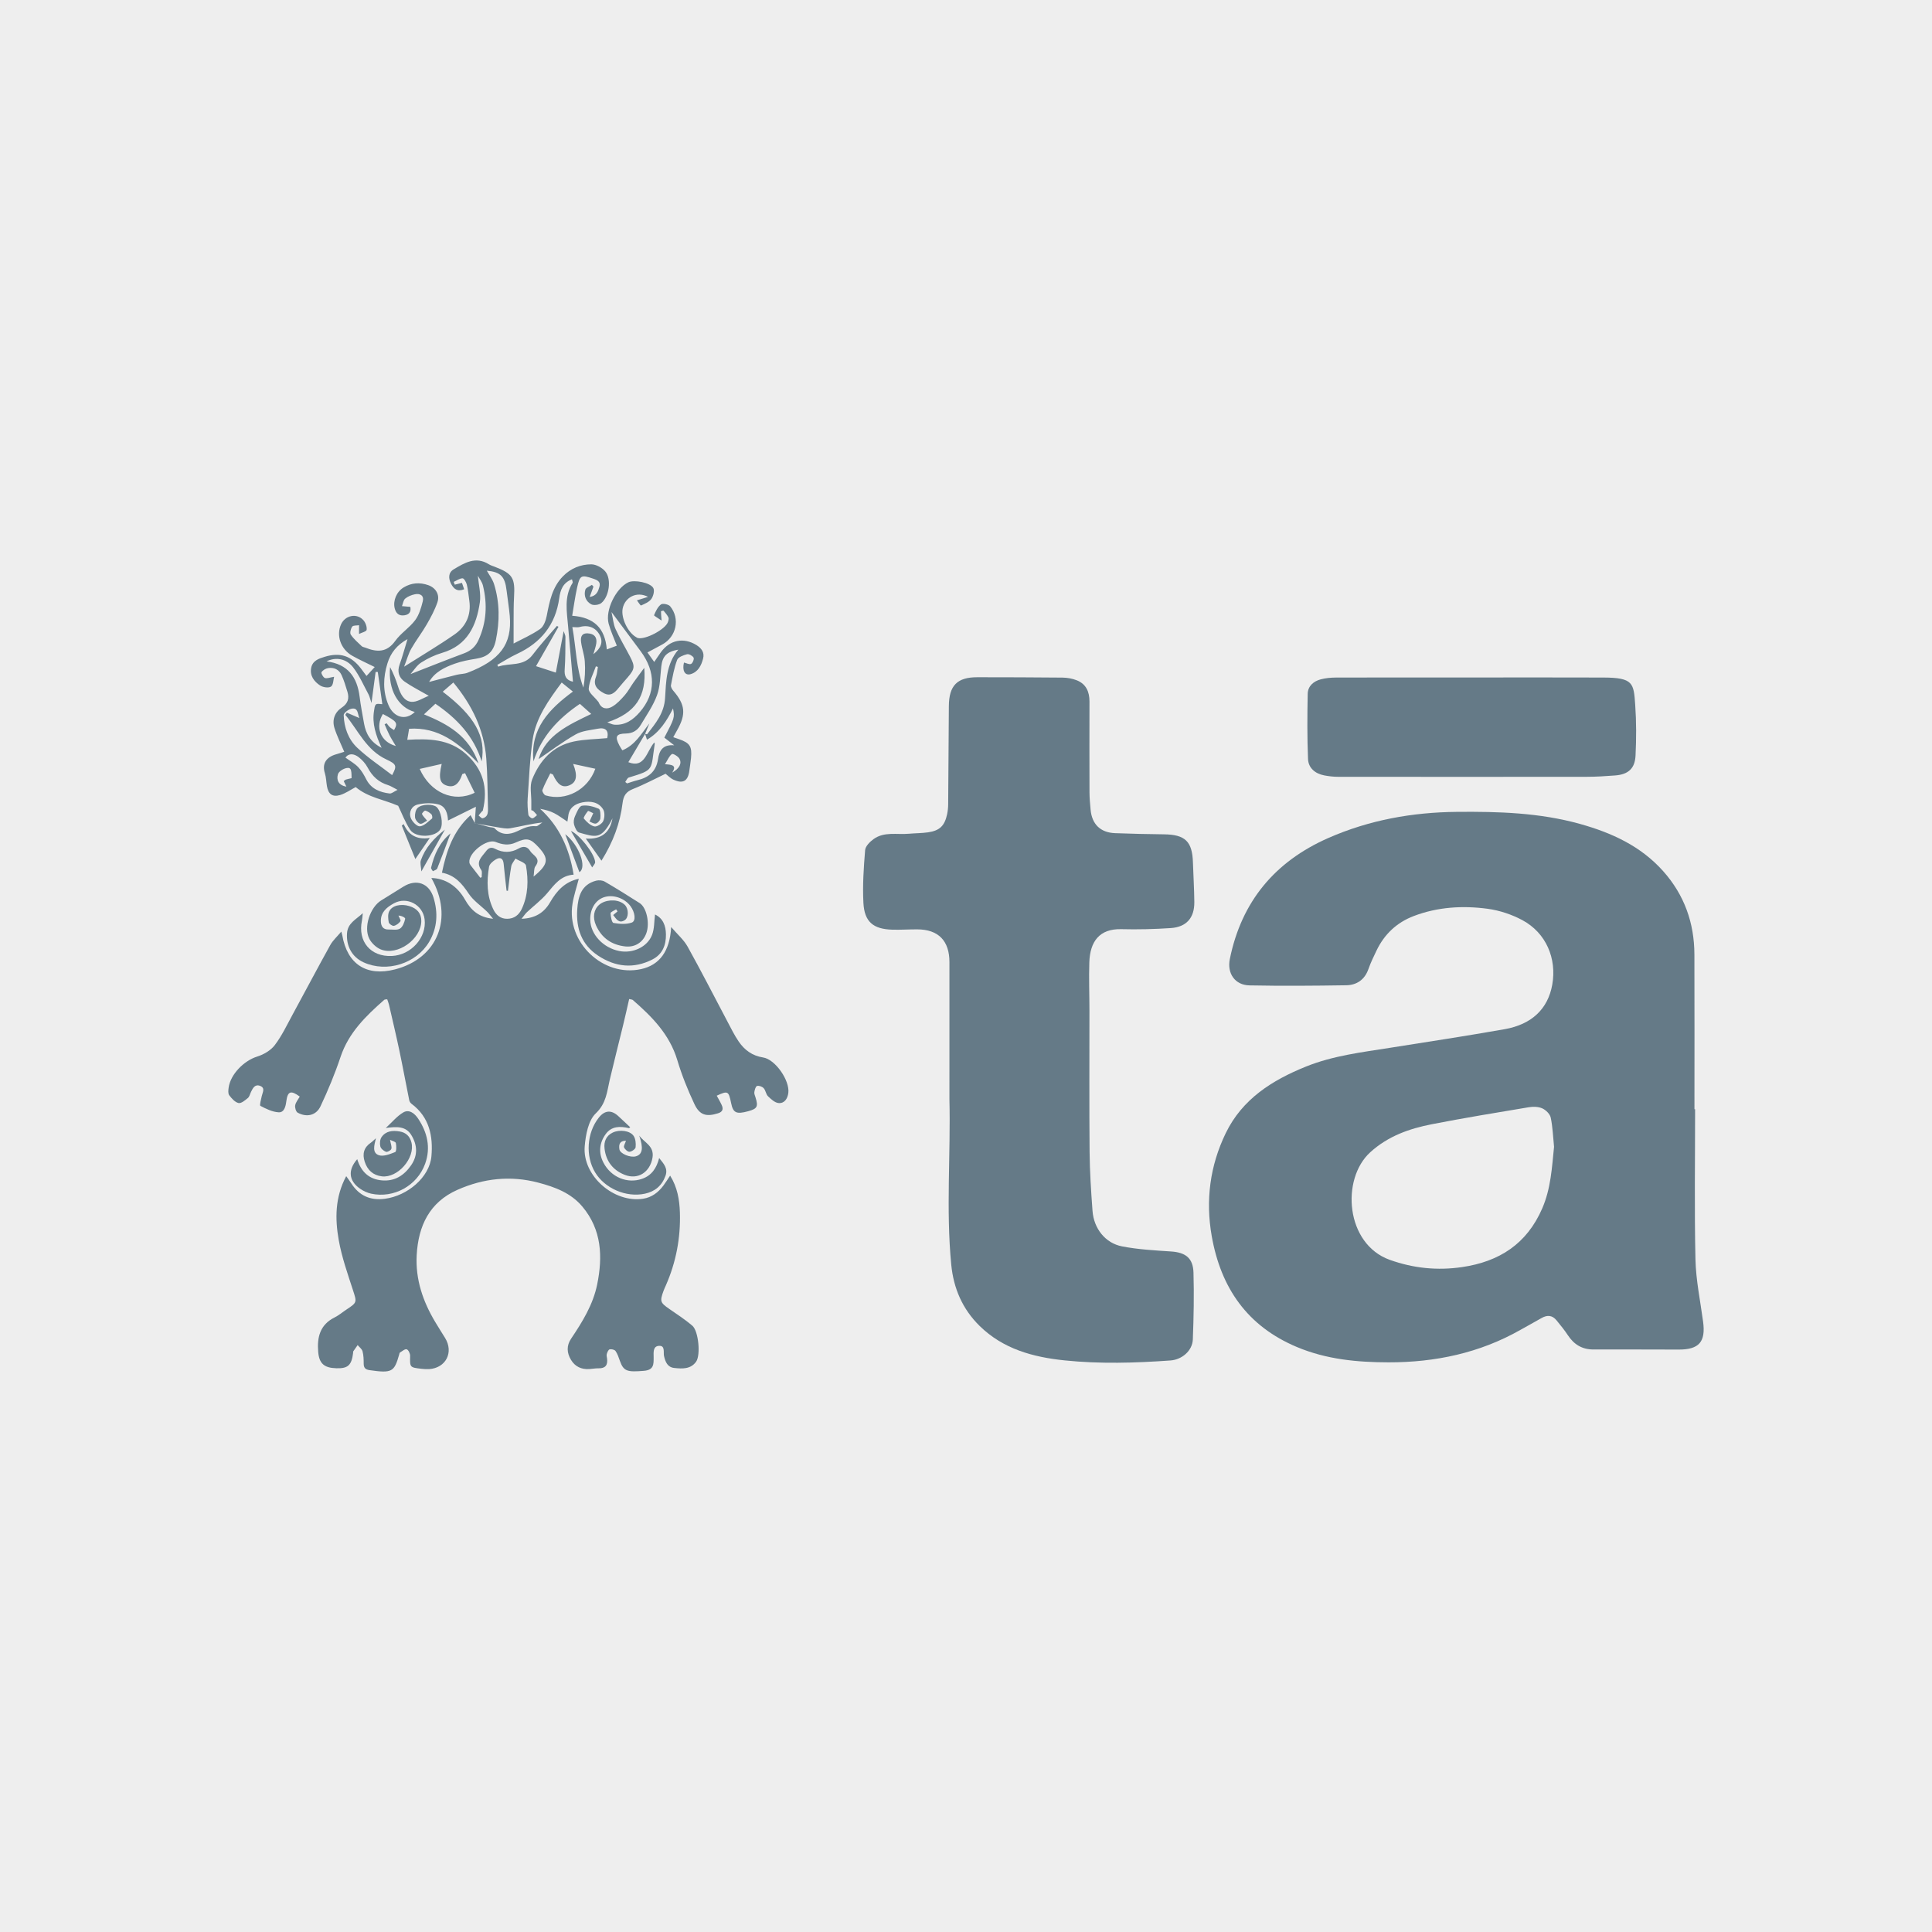 <?xml version="1.0" encoding="UTF-8"?>
<svg width="110px" height="110px" viewBox="0 0 110 110" version="1.1" xmlns="http://www.w3.org/2000/svg" xmlns:xlink="http://www.w3.org/1999/xlink">
    <title>ta-grey</title>
    <g id="ta-grey" stroke="none" stroke-width="1" fill="none" fill-rule="evenodd">
        <g id="bg-grey-logo" fill="#EEEEEE">
            <rect id="bg-grey" x="0" y="0" width="110" height="110"></rect>
        </g>
        <g id="the-north-face" transform="translate(13, 31.911)" fill="#657A87">
            <path d="M75.481,33.383 C75.424,32.827 75.406,32.264 75.292,31.721 C75.248,31.515 75.013,31.285 74.808,31.194 C74.583,31.094 74.285,31.09 74.033,31.132 C72.197,31.438 70.359,31.74 68.532,32.096 C67.244,32.348 66.035,32.768 65.016,33.694 C63.34,35.219 63.603,38.921 66.135,39.822 C67.489,40.303 68.838,40.437 70.243,40.232 C72.356,39.924 73.932,38.916 74.81,36.887 C75.298,35.758 75.36,34.578 75.481,33.383 M83.512,31.243 C83.512,34.092 83.469,36.943 83.532,39.791 C83.559,40.976 83.809,42.157 83.967,43.339 C84.121,44.485 83.742,44.929 82.585,44.928 C80.968,44.928 79.35,44.916 77.733,44.923 C77.082,44.926 76.617,44.642 76.266,44.108 C76.073,43.814 75.848,43.541 75.626,43.268 C75.383,42.968 75.094,42.944 74.766,43.135 C74.372,43.364 73.97,43.578 73.574,43.803 C71.24,45.128 68.715,45.659 66.055,45.655 C64.267,45.652 62.519,45.488 60.839,44.782 C58.016,43.596 56.511,41.419 55.991,38.469 C55.633,36.433 55.887,34.469 56.786,32.611 C57.731,30.658 59.434,29.591 61.359,28.814 C62.899,28.193 64.536,28.001 66.158,27.744 C68.329,27.401 70.503,27.069 72.668,26.687 C74.222,26.412 75.133,25.522 75.378,24.16 C75.647,22.66 75.025,21.205 73.684,20.482 C73.078,20.156 72.379,19.923 71.698,19.831 C70.276,19.641 68.849,19.726 67.488,20.246 C66.529,20.612 65.819,21.278 65.373,22.211 C65.208,22.556 65.039,22.902 64.913,23.262 C64.699,23.872 64.247,24.176 63.647,24.186 C61.812,24.215 59.975,24.229 58.14,24.193 C57.313,24.177 56.856,23.51 57.021,22.693 C57.687,19.411 59.596,17.135 62.63,15.801 C64.961,14.776 67.415,14.337 69.954,14.313 C72.31,14.291 74.656,14.36 76.944,14.996 C78.749,15.498 80.422,16.256 81.703,17.699 C82.901,19.047 83.466,20.638 83.472,22.43 C83.482,25.368 83.475,28.305 83.475,31.243 C83.487,31.243 83.5,31.243 83.512,31.243" id="Fill-1"></path>
            <g id="Group-5" transform="translate(-0, -0)">
                <path d="M25.269,12.08 C25.688,11.845 25.839,11.548 25.678,11.278 C25.599,11.145 25.315,10.98 25.256,11.021 C25.104,11.128 25.025,11.34 24.86,11.6 C25.251,11.629 25.554,11.653 25.269,12.08 M7.017,12.394 C7.016,11.882 6.979,11.775 6.731,11.819 C6.545,11.851 6.285,12.015 6.24,12.173 C6.146,12.501 6.268,12.799 6.723,12.879 C6.659,12.746 6.615,12.653 6.57,12.56 C6.627,12.52 6.659,12.485 6.698,12.473 C6.794,12.443 6.894,12.424 7.017,12.394 M8.801,8.741 C8.351,9.458 8.643,10.319 9.537,10.564 C9.375,10.29 9.264,10.121 9.172,9.94 C9.071,9.741 8.988,9.531 8.897,9.326 C8.936,9.307 8.975,9.288 9.014,9.269 C9.074,9.345 9.127,9.428 9.198,9.493 C9.267,9.557 9.354,9.602 9.436,9.657 C9.666,9.246 9.614,9.173 8.801,8.741 M6.667,11.223 C6.925,11.41 7.192,11.556 7.394,11.765 C7.584,11.961 7.726,12.212 7.852,12.459 C8.133,13.008 8.625,13.198 9.181,13.267 C9.296,13.282 9.428,13.159 9.634,13.06 C9.382,12.931 9.248,12.837 9.098,12.791 C8.561,12.629 8.196,12.289 7.934,11.793 C7.813,11.566 7.625,11.355 7.421,11.199 C7.162,11.001 6.865,10.954 6.667,11.223 M19.587,3.793 C19.798,4.943 19.798,6.122 20.216,7.24 C20.304,6.735 20.332,6.232 20.295,5.735 C20.268,5.372 20.133,5.018 20.086,4.655 C20.052,4.398 20.084,4.134 20.458,4.15 C20.824,4.166 21.003,4.359 20.95,4.72 C20.921,4.917 20.848,5.108 20.785,5.336 C21.24,4.975 21.344,4.636 21.147,4.251 C20.924,3.817 20.494,3.65 20.001,3.789 C19.894,3.819 19.772,3.793 19.587,3.793 M9.326,12.221 C9.603,11.705 9.595,11.606 9.002,11.33 C7.857,10.799 7.396,9.676 6.661,8.79 C6.689,8.748 6.717,8.706 6.745,8.664 C6.971,8.761 7.196,8.857 7.46,8.971 C7.351,8.725 7.403,8.361 7.008,8.442 C6.837,8.477 6.566,8.682 6.569,8.804 C6.589,9.514 6.835,10.188 7.345,10.667 C7.957,11.244 8.669,11.714 9.326,12.221 M13.478,12.109 C13.426,12.127 13.374,12.145 13.321,12.163 C13.141,12.72 12.86,12.94 12.472,12.828 C12.044,12.705 11.955,12.405 12.149,11.583 C11.712,11.682 11.311,11.774 10.897,11.868 C11.49,13.215 12.837,13.813 14.026,13.226 C13.843,12.854 13.661,12.482 13.478,12.109 M18.483,12.187 C18.433,12.165 18.382,12.142 18.331,12.12 C18.176,12.435 18.005,12.744 17.881,13.071 C17.853,13.143 17.976,13.35 18.065,13.376 C19.218,13.717 20.465,13.065 20.896,11.858 C20.49,11.771 20.093,11.685 19.633,11.585 C19.91,12.282 19.819,12.645 19.399,12.809 C19.021,12.957 18.741,12.767 18.483,12.187 M14.347,18.065 C14.373,18.054 14.4,18.042 14.427,18.031 C14.42,17.893 14.467,17.718 14.4,17.623 C14.065,17.148 14.433,16.879 14.666,16.561 C14.809,16.366 14.964,16.299 15.191,16.418 C15.641,16.654 16.095,16.647 16.536,16.396 C16.802,16.244 17.033,16.289 17.182,16.537 C17.341,16.799 17.831,16.95 17.483,17.413 C17.392,17.534 17.42,17.744 17.38,17.999 C18.228,17.302 18.267,16.982 17.669,16.331 C17.205,15.826 17.004,15.766 16.362,16.059 C15.96,16.241 15.6,16.179 15.219,16.026 C14.718,15.825 13.665,16.648 13.724,17.188 C13.73,17.243 13.757,17.303 13.791,17.348 C13.973,17.589 14.161,17.826 14.347,18.065 M14.208,0.869 C14.252,1.379 14.391,1.895 14.321,2.38 C14.128,3.708 13.617,4.836 12.171,5.26 C11.755,5.382 11.347,5.578 10.98,5.812 C10.734,5.968 10.567,6.251 10.373,6.468 C11.42,6.06 12.418,5.66 13.426,5.285 C13.811,5.142 14.074,4.902 14.241,4.536 C14.702,3.532 14.757,2.491 14.498,1.432 C14.445,1.216 14.291,1.025 14.208,0.869 M8.51,6.349 L8.386,6.346 C8.312,6.903 8.237,7.46 8.15,8.117 C8.072,7.886 8.045,7.741 7.978,7.617 C7.701,7.103 7.465,6.554 7.114,6.096 C6.721,5.581 6.115,5.482 5.593,5.746 C6.806,5.896 7.338,6.642 7.476,7.763 C7.539,8.274 7.638,8.78 7.728,9.287 C7.832,9.873 8.101,10.344 8.728,10.668 C8.396,9.947 8.176,9.282 8.297,8.557 C8.318,8.43 8.328,8.262 8.409,8.195 C8.484,8.133 8.649,8.181 8.768,8.181 C8.682,7.567 8.596,6.958 8.51,6.349 M10.617,8.626 C9.662,8.366 9.089,7.347 9.209,6.069 C9.394,6.42 9.543,6.787 9.659,7.164 C9.788,7.578 9.989,8.005 10.416,8.047 C10.738,8.079 11.089,7.826 11.413,7.705 C10.902,7.41 10.449,7.185 10.039,6.899 C9.714,6.672 9.604,6.335 9.752,5.925 C9.916,5.469 10.042,4.999 10.202,4.477 C9.594,4.814 9.243,5.264 9.061,5.852 C8.814,6.649 8.788,7.447 9.115,8.227 C9.417,8.948 10.1,9.133 10.617,8.626 M11.432,6.916 C11.962,6.778 12.488,6.637 13.016,6.506 C13.214,6.457 13.431,6.464 13.619,6.392 C15.474,5.684 16.161,4.764 16.024,3.157 C15.983,2.674 15.899,2.194 15.843,1.711 C15.748,0.896 15.496,0.657 14.718,0.581 C14.844,0.81 15.042,1.063 15.131,1.35 C15.456,2.4 15.454,3.469 15.231,4.541 C15.093,5.202 14.767,5.489 14.104,5.594 C13.7,5.659 13.291,5.735 12.907,5.871 C12.311,6.082 11.743,6.36 11.432,6.916 M19.565,1.072 C19.046,1.271 18.904,1.683 18.841,2.144 C18.633,3.662 17.795,4.69 16.426,5.324 C16.042,5.502 15.684,5.736 15.314,5.944 C15.332,5.977 15.35,6.011 15.368,6.045 C16.016,5.815 16.806,6.061 17.324,5.373 C17.755,4.801 18.245,4.274 18.709,3.727 C18.739,3.743 18.768,3.759 18.798,3.775 C18.376,4.515 17.954,5.256 17.519,6.017 C17.859,6.128 18.251,6.256 18.646,6.384 C18.796,5.591 18.938,4.838 19.092,4.022 C19.138,4.167 19.194,4.26 19.193,4.352 C19.188,4.967 19.196,5.584 19.151,6.197 C19.123,6.581 19.228,6.815 19.622,6.903 C19.529,5.85 19.434,4.81 19.347,3.769 C19.277,2.922 19.102,2.063 19.603,1.272 C19.623,1.239 19.585,1.168 19.565,1.072 M17.251,14.217 C17.251,14.027 17.249,13.9 17.251,13.774 C17.258,13.336 17.147,12.85 17.298,12.47 C17.73,11.384 18.479,10.555 19.674,10.307 C20.294,10.178 20.94,10.175 21.573,10.115 C21.671,9.69 21.484,9.49 21.039,9.578 C20.611,9.662 20.141,9.695 19.776,9.904 C19.014,10.338 18.308,10.874 17.664,11.31 C18.074,9.95 19.358,9.367 20.662,8.739 C20.405,8.509 20.202,8.329 20.017,8.164 C18.783,8.999 17.83,10.012 17.376,11.439 C17.172,9.578 18.273,8.456 19.619,7.465 C19.363,7.258 19.173,7.104 18.981,6.949 C18.233,7.958 17.507,8.964 17.325,10.208 C17.163,11.311 17.121,12.433 17.044,13.548 C17.022,13.855 17.046,14.168 17.083,14.474 C17.093,14.555 17.23,14.678 17.308,14.679 C17.398,14.679 17.488,14.564 17.577,14.499 C17.509,14.421 17.446,14.337 17.37,14.269 C17.329,14.233 17.266,14.223 17.251,14.217 M11.14,8.761 C12.492,9.316 13.7,9.978 14.247,11.557 C13.1,10.38 11.947,9.469 10.293,9.582 C10.255,9.811 10.225,9.99 10.188,10.211 C11.42,10.138 12.566,10.161 13.525,11.013 C14.491,11.871 14.81,12.924 14.486,14.252 C14.548,14.214 14.491,14.235 14.452,14.275 C14.379,14.35 14.316,14.436 14.249,14.517 C14.326,14.575 14.41,14.688 14.479,14.679 C14.573,14.666 14.692,14.58 14.732,14.493 C14.785,14.38 14.787,14.235 14.783,14.105 C14.757,13.162 14.759,12.216 14.687,11.277 C14.561,9.637 13.874,8.229 12.812,6.948 C12.597,7.134 12.406,7.3 12.207,7.472 C14.022,8.85 14.686,10.023 14.423,11.439 C13.973,10.004 13.014,8.99 11.79,8.158 C11.591,8.343 11.389,8.53 11.14,8.761 M15.921,18.808 C15.895,18.806 15.868,18.804 15.842,18.802 C15.786,18.291 15.721,17.782 15.676,17.27 C15.647,16.952 15.475,16.874 15.233,17.018 C15.072,17.113 14.871,17.28 14.844,17.442 C14.705,18.265 14.713,19.09 15.087,19.863 C15.241,20.183 15.492,20.405 15.88,20.401 C16.279,20.397 16.546,20.182 16.707,19.84 C17.076,19.049 17.093,18.206 16.947,17.372 C16.918,17.209 16.557,17.104 16.349,16.972 C16.266,17.118 16.137,17.257 16.109,17.413 C16.025,17.874 15.981,18.343 15.921,18.808 M21.577,9.215 C21.712,9.262 21.845,9.34 21.983,9.35 C22.598,9.394 23.051,9.068 23.426,8.634 C24.34,7.578 24.35,6.347 23.473,5.162 C22.951,4.458 22.426,3.755 21.816,2.936 C21.905,3.325 21.925,3.64 22.048,3.908 C22.292,4.441 22.597,4.947 22.869,5.468 C23.164,6.032 23.146,6.176 22.739,6.653 C22.567,6.855 22.387,7.049 22.221,7.256 C21.995,7.539 21.752,7.763 21.365,7.548 C21.003,7.347 20.747,7.099 20.932,6.625 C21.001,6.449 21.007,6.249 21.041,6.06 C21.003,6.048 20.965,6.038 20.927,6.027 C20.78,6.45 20.548,6.867 20.52,7.298 C20.506,7.524 20.852,7.773 21.035,8.011 C21.053,8.034 21.077,8.056 21.088,8.082 C21.246,8.466 21.568,8.487 21.851,8.325 C22.126,8.168 22.357,7.914 22.571,7.67 C22.762,7.453 22.898,7.188 23.067,6.95 C23.278,6.653 23.498,6.362 23.681,6.113 C23.817,7.729 23.194,8.678 21.577,9.215 M23.729,9.874 C23.771,9.879 23.838,9.903 23.851,9.886 C24.326,9.273 24.814,8.697 24.866,7.837 C24.924,6.89 24.928,5.899 25.622,5.076 C24.961,5.192 24.72,5.449 24.652,6.028 C24.587,6.579 24.594,7.161 24.408,7.671 C24.19,8.27 23.808,8.812 23.478,9.368 C23.296,9.676 23.019,9.846 22.642,9.852 C22.081,9.861 21.997,10.019 22.261,10.525 C22.312,10.623 22.376,10.715 22.434,10.81 C23.177,10.5 23.522,9.849 23.973,9.279 C23.892,9.478 23.81,9.676 23.729,9.874 C23.403,10.425 23.076,10.976 22.775,11.484 C23.716,11.862 23.809,10.867 24.254,10.36 C24.27,10.417 24.279,10.432 24.277,10.445 C24.046,11.956 24.277,11.911 22.801,12.358 C22.716,12.384 22.665,12.524 22.598,12.611 C22.633,12.638 22.668,12.666 22.703,12.693 C22.898,12.633 23.09,12.561 23.288,12.513 C23.929,12.358 24.357,12.021 24.465,11.316 C24.531,10.879 24.694,10.46 25.388,10.523 C25.129,10.322 24.975,10.203 24.825,10.087 C25.407,8.977 25.419,8.938 25.319,8.426 C24.958,9.136 24.554,9.787 23.835,10.204 C23.79,10.064 23.759,9.969 23.729,9.874 M14.027,14.957 C14.046,14.691 14.065,14.424 14.094,14.022 C13.524,14.303 13.027,14.549 12.507,14.806 C12.489,14.422 12.383,13.986 11.935,13.881 C11.572,13.795 11.157,13.809 10.79,13.893 C10.441,13.973 10.26,14.318 10.388,14.661 C10.465,14.868 10.742,15.152 10.906,15.137 C11.148,15.116 11.376,14.869 11.594,14.696 C11.63,14.669 11.612,14.501 11.564,14.454 C11.468,14.358 11.342,14.276 11.213,14.241 C11.168,14.229 11.011,14.4 11.026,14.435 C11.076,14.552 11.181,14.646 11.319,14.814 C11.194,14.874 11.03,15.02 10.917,14.988 C10.792,14.952 10.644,14.761 10.63,14.624 C10.612,14.448 10.661,14.199 10.78,14.087 C11.028,13.855 11.66,13.862 11.855,14.036 C12.112,14.265 12.243,14.973 12.085,15.281 C11.837,15.764 10.675,15.826 10.349,15.33 C10.064,14.895 9.879,14.395 9.671,13.967 C8.869,13.616 7.952,13.495 7.252,12.902 C6.968,13.051 6.681,13.26 6.36,13.356 C5.925,13.485 5.693,13.298 5.615,12.854 C5.572,12.607 5.571,12.349 5.497,12.113 C5.323,11.562 5.579,11.19 6.156,11.03 C6.32,10.985 6.482,10.929 6.6,10.892 C6.407,10.432 6.187,10 6.044,9.544 C5.897,9.077 6.056,8.645 6.458,8.377 C6.819,8.136 6.895,7.845 6.779,7.468 C6.68,7.147 6.585,6.821 6.444,6.518 C6.299,6.207 6.012,6.071 5.676,6.129 C5.538,6.152 5.377,6.249 5.305,6.362 C5.27,6.416 5.396,6.652 5.494,6.69 C5.611,6.737 5.777,6.661 6.023,6.622 C5.977,6.789 5.981,7.091 5.845,7.18 C5.706,7.272 5.388,7.223 5.225,7.117 C4.886,6.895 4.633,6.566 4.717,6.117 C4.795,5.706 5.147,5.587 5.488,5.484 C6.361,5.218 6.988,5.422 7.548,6.147 C7.647,6.275 7.742,6.406 7.868,6.576 C8.018,6.413 8.16,6.258 8.335,6.067 C7.883,5.842 7.457,5.653 7.054,5.424 C6.397,5.05 6.132,4.272 6.417,3.639 C6.651,3.118 7.318,2.98 7.691,3.402 C7.812,3.539 7.899,3.775 7.875,3.948 C7.862,4.046 7.592,4.108 7.442,4.184 L7.442,3.686 C7.308,3.709 7.11,3.687 7.054,3.766 C6.97,3.884 6.907,4.126 6.973,4.223 C7.139,4.471 7.377,4.671 7.596,4.881 C7.645,4.928 7.731,4.936 7.799,4.963 C8.453,5.224 9.022,5.255 9.504,4.579 C9.816,4.143 10.308,3.837 10.632,3.407 C10.858,3.106 10.977,2.702 11.071,2.326 C11.153,2.002 10.922,1.862 10.623,1.924 C10.428,1.965 10.222,2.046 10.072,2.17 C9.965,2.259 9.945,2.452 9.887,2.599 C10.029,2.611 10.171,2.624 10.362,2.641 C10.402,2.84 10.37,3.065 10.044,3.119 C9.732,3.171 9.543,3.028 9.47,2.714 C9.37,2.287 9.576,1.78 9.982,1.535 C10.423,1.268 10.899,1.236 11.379,1.404 C11.813,1.555 12.053,1.953 11.904,2.384 C11.752,2.823 11.527,3.242 11.293,3.647 C11.021,4.118 10.684,4.551 10.415,5.024 C10.254,5.309 10.168,5.637 10.008,6.047 C11.046,5.388 11.988,4.832 12.883,4.209 C13.528,3.76 13.837,3.102 13.721,2.289 C13.678,1.983 13.651,1.673 13.579,1.374 C13.545,1.236 13.418,1.014 13.336,1.016 C13.167,1.018 13,1.145 12.832,1.22 C12.852,1.273 12.873,1.325 12.893,1.378 C13.018,1.347 13.143,1.315 13.302,1.275 C13.341,1.39 13.382,1.507 13.427,1.64 C13.037,1.798 12.83,1.612 12.684,1.331 C12.526,1.025 12.516,0.694 12.832,0.504 C13.449,0.135 14.084,-0.253 14.832,0.215 C14.93,0.277 15.046,0.311 15.156,0.353 C16.194,0.754 16.333,0.982 16.267,2.1 C16.241,2.542 16.246,2.985 16.243,3.428 C16.239,3.869 16.242,4.311 16.242,4.729 C16.735,4.467 17.279,4.232 17.755,3.898 C17.957,3.757 18.075,3.421 18.128,3.153 C18.286,2.337 18.439,1.531 19.049,0.904 C19.495,0.446 20.06,0.219 20.669,0.22 C20.942,0.221 21.295,0.415 21.471,0.635 C21.827,1.079 21.681,2.059 21.238,2.423 C21.106,2.531 20.806,2.572 20.662,2.495 C20.357,2.332 20.227,2.003 20.327,1.662 C20.362,1.544 20.571,1.478 20.701,1.388 C20.73,1.422 20.76,1.456 20.789,1.49 C20.727,1.66 20.665,1.83 20.574,2.077 C20.973,2.019 21.056,1.746 21.129,1.498 C21.212,1.217 21.021,1.12 20.786,1.04 C20.095,0.804 20.017,0.828 19.858,1.544 C19.741,2.072 19.67,2.61 19.578,3.147 C20.819,3.24 21.447,3.848 21.549,5.065 C21.746,4.991 21.928,4.923 22.119,4.851 C21.954,4.415 21.766,4.015 21.653,3.595 C21.448,2.833 22.069,1.574 22.778,1.241 C23.105,1.087 24.024,1.254 24.197,1.57 C24.278,1.718 24.199,2.032 24.084,2.192 C23.955,2.369 23.709,2.469 23.497,2.563 C23.467,2.576 23.34,2.367 23.264,2.27 C23.491,2.2 23.641,2.153 23.897,2.073 C23.246,1.729 22.577,2.105 22.452,2.736 C22.348,3.267 22.744,4.103 23.227,4.37 C23.252,4.384 23.276,4.404 23.304,4.412 C23.728,4.536 24.897,3.92 25.033,3.496 C25.059,3.416 25.091,3.309 25.059,3.245 C24.99,3.106 24.887,2.983 24.785,2.865 C24.767,2.845 24.634,2.884 24.634,2.895 C24.634,3.034 24.649,3.173 24.669,3.421 C24.49,3.296 24.225,3.146 24.239,3.116 C24.334,2.891 24.448,2.641 24.634,2.503 C24.733,2.429 25.062,2.496 25.156,2.609 C25.735,3.314 25.508,4.347 24.71,4.781 C24.441,4.927 24.171,5.071 23.863,5.237 C23.995,5.421 24.11,5.583 24.249,5.778 C24.391,5.57 24.507,5.391 24.632,5.219 C25.139,4.521 25.921,4.366 26.651,4.816 C26.938,4.994 27.122,5.238 27.031,5.587 C26.928,5.982 26.745,6.35 26.319,6.473 C25.987,6.567 25.834,6.258 25.942,5.812 C26.083,5.844 26.25,5.937 26.348,5.889 C26.439,5.844 26.533,5.606 26.49,5.532 C26.428,5.425 26.224,5.311 26.116,5.339 C25.909,5.392 25.615,5.5 25.554,5.661 C25.381,6.12 25.296,6.614 25.202,7.1 C25.184,7.192 25.258,7.328 25.328,7.409 C26.018,8.208 26.074,8.747 25.55,9.669 C25.479,9.794 25.41,9.92 25.332,10.061 C25.461,10.105 25.556,10.138 25.651,10.171 C26.279,10.388 26.407,10.584 26.344,11.254 C26.322,11.489 26.279,11.721 26.25,11.955 C26.176,12.554 25.898,12.73 25.352,12.484 C25.16,12.397 25.005,12.227 24.895,12.143 C24.269,12.441 23.669,12.763 23.04,13.011 C22.643,13.168 22.497,13.397 22.446,13.814 C22.306,14.967 21.905,16.035 21.245,17.092 C20.944,16.668 20.679,16.293 20.353,15.834 C21.259,15.893 21.733,15.48 21.873,14.676 C21.828,14.764 21.786,14.854 21.737,14.939 C21.202,15.865 20.898,15.758 19.972,15.491 C19.842,15.453 19.734,15.212 19.687,15.045 C19.647,14.9 19.67,14.709 19.734,14.57 C19.836,14.344 19.969,13.995 20.136,13.965 C20.439,13.911 20.795,14.011 21.091,14.137 C21.187,14.178 21.202,14.504 21.181,14.692 C21.169,14.802 21.021,14.968 20.919,14.98 C20.783,14.995 20.633,14.886 20.563,14.858 C20.663,14.641 20.721,14.516 20.778,14.392 C20.674,14.346 20.497,14.24 20.478,14.263 C20.372,14.394 20.2,14.642 20.241,14.692 C20.398,14.884 20.61,15.087 20.836,15.142 C20.981,15.176 21.271,14.997 21.343,14.842 C21.43,14.652 21.443,14.334 21.338,14.167 C21.075,13.745 20.613,13.685 20.161,13.772 C19.733,13.856 19.399,14.084 19.35,14.578 C19.341,14.663 19.323,14.748 19.304,14.869 C19.037,14.695 18.809,14.519 18.556,14.389 C18.316,14.266 18.05,14.193 17.753,14.14 C18.852,15.147 19.417,16.402 19.66,17.888 C18.918,17.938 18.561,18.465 18.147,18.953 C17.81,19.349 17.383,19.667 17.001,20.026 C16.903,20.118 16.829,20.235 16.695,20.401 C17.476,20.373 17.98,20.053 18.321,19.46 C18.694,18.814 19.163,18.289 19.954,18.124 C19.831,18.604 19.672,19.07 19.595,19.549 C19.238,21.745 21.343,23.739 23.502,23.266 C24.548,23.037 25.141,22.249 25.213,20.87 C25.569,21.287 25.934,21.597 26.152,21.99 C26.93,23.389 27.657,24.816 28.407,26.231 C28.613,26.62 28.807,27.021 29.054,27.383 C29.387,27.871 29.828,28.201 30.448,28.297 C31.148,28.405 31.974,29.614 31.884,30.315 C31.841,30.646 31.663,30.917 31.335,30.893 C31.121,30.877 30.9,30.672 30.727,30.505 C30.608,30.39 30.595,30.169 30.48,30.046 C30.398,29.955 30.21,29.887 30.102,29.92 C30.021,29.945 29.97,30.141 29.949,30.269 C29.934,30.362 29.984,30.469 30.015,30.567 C30.18,31.092 30.116,31.216 29.602,31.357 C28.922,31.543 28.741,31.456 28.626,30.89 C28.486,30.204 28.444,30.18 27.808,30.473 C27.904,30.651 28.008,30.823 28.09,31.004 C28.193,31.23 28.153,31.39 27.883,31.475 C27.221,31.682 26.838,31.59 26.536,30.948 C26.155,30.139 25.818,29.301 25.562,28.445 C25.124,26.984 24.122,25.974 23.026,25.022 C22.997,24.997 22.944,25 22.822,24.97 C22.708,25.465 22.6,25.956 22.481,26.445 C22.228,27.488 21.96,28.528 21.715,29.574 C21.557,30.253 21.524,30.905 20.92,31.481 C20.495,31.886 20.345,32.705 20.291,33.357 C20.154,35.031 21.949,36.595 23.615,36.34 C24.106,36.264 24.477,35.984 24.769,35.594 C24.901,35.419 25.016,35.23 25.154,35.024 C25.566,35.682 25.688,36.397 25.711,37.135 C25.754,38.571 25.492,39.95 24.915,41.266 C24.867,41.374 24.816,41.48 24.776,41.591 C24.562,42.182 24.592,42.256 25.103,42.611 C25.549,42.92 26.007,43.217 26.418,43.568 C26.771,43.869 26.901,45.24 26.634,45.617 C26.324,46.053 25.84,46.024 25.387,45.975 C25.011,45.935 24.884,45.641 24.806,45.293 C24.76,45.084 24.888,44.688 24.512,44.716 C24.164,44.743 24.215,45.105 24.216,45.362 C24.217,45.763 24.235,46.09 23.66,46.138 C22.717,46.216 22.507,46.171 22.294,45.571 C22.225,45.378 22.161,45.175 22.047,45.011 C21.993,44.933 21.816,44.892 21.712,44.915 C21.639,44.932 21.578,45.079 21.548,45.178 C21.524,45.257 21.553,45.354 21.564,45.441 C21.611,45.809 21.471,46.003 21.081,45.995 C20.906,45.991 20.73,46.026 20.555,46.037 C20.107,46.065 19.746,45.905 19.51,45.513 C19.269,45.114 19.248,44.707 19.516,44.308 C20.159,43.351 20.766,42.371 21,41.224 C21.323,39.639 21.261,38.104 20.16,36.79 C19.506,36.01 18.598,35.674 17.647,35.423 C16.064,35.006 14.525,35.178 13.047,35.832 C11.455,36.536 10.817,37.882 10.725,39.546 C10.649,40.936 11.08,42.189 11.783,43.363 C11.964,43.666 12.154,43.964 12.34,44.265 C12.844,45.082 12.39,45.976 11.435,46.04 C11.289,46.049 11.141,46.039 10.995,46.022 C10.327,45.945 10.338,45.943 10.351,45.281 C10.354,45.152 10.252,44.943 10.156,44.913 C10.056,44.882 9.9,45.02 9.775,45.095 C9.745,45.113 9.738,45.173 9.726,45.216 C9.448,46.194 9.328,46.287 8.034,46.098 C7.796,46.063 7.707,45.96 7.707,45.725 C7.707,45.491 7.701,45.248 7.641,45.025 C7.605,44.892 7.459,44.789 7.363,44.673 C7.279,44.792 7.193,44.911 7.112,45.032 C7.098,45.054 7.108,45.09 7.105,45.119 C7.018,45.821 6.812,46.01 6.153,45.992 C5.452,45.973 5.172,45.719 5.117,45.062 C5.046,44.224 5.22,43.512 6.05,43.099 C6.298,42.976 6.513,42.788 6.747,42.635 C7.337,42.248 7.316,42.223 7.104,41.568 C6.796,40.62 6.459,39.669 6.286,38.692 C6.072,37.484 6.069,36.255 6.712,35.055 C6.822,35.212 6.914,35.332 6.995,35.459 C7.446,36.165 8.079,36.451 8.91,36.343 C10.202,36.175 11.456,35.118 11.563,33.927 C11.666,32.783 11.447,31.69 10.432,30.936 C10.37,30.89 10.315,30.806 10.3,30.73 C10.111,29.797 9.94,28.861 9.744,27.929 C9.559,27.051 9.351,26.177 9.15,25.302 C9.125,25.193 9.081,25.089 9.046,24.984 C8.963,24.998 8.907,24.989 8.879,25.014 C7.836,25.931 6.852,26.882 6.39,28.264 C6.07,29.223 5.679,30.162 5.249,31.076 C5.001,31.603 4.457,31.72 3.947,31.439 C3.848,31.384 3.783,31.15 3.807,31.019 C3.841,30.842 3.977,30.686 4.067,30.524 C3.556,30.148 3.377,30.218 3.301,30.795 C3.264,31.082 3.185,31.437 2.865,31.419 C2.509,31.399 2.151,31.223 1.826,31.052 C1.769,31.022 1.862,30.68 1.906,30.486 C1.953,30.277 2.112,30.035 1.813,29.916 C1.522,29.8 1.397,30.037 1.291,30.257 C1.233,30.376 1.204,30.531 1.111,30.607 C0.953,30.736 0.731,30.925 0.58,30.891 C0.378,30.845 0.191,30.632 0.052,30.449 C-0.021,30.352 -0.002,30.163 0.017,30.021 C0.12,29.251 0.894,28.479 1.638,28.247 C2.01,28.131 2.415,27.897 2.645,27.594 C3.049,27.062 3.34,26.441 3.663,25.848 C4.379,24.533 5.077,23.207 5.804,21.897 C5.949,21.634 6.188,21.423 6.431,21.132 C6.463,21.247 6.48,21.293 6.488,21.34 C6.771,22.989 7.873,23.701 9.492,23.282 C11.928,22.652 12.843,20.349 11.559,18.078 C12.342,18.099 13.027,18.52 13.474,19.309 C13.813,19.91 14.261,20.32 15.074,20.399 C14.924,20.221 14.837,20.1 14.733,19.998 C14.382,19.656 13.951,19.369 13.686,18.97 C13.305,18.394 12.897,17.913 12.162,17.777 C12.424,16.528 12.805,15.391 13.794,14.5 C13.884,14.671 13.957,14.81 14.031,14.949 C14.305,15.023 14.577,15.1 14.85,15.174 C14.958,15.203 15.108,15.188 15.171,15.257 C15.552,15.668 16.032,15.609 16.434,15.423 C16.789,15.258 17.101,15.089 17.508,15.13 C17.624,15.142 17.755,14.993 17.88,14.918 C17.245,14.985 16.652,15.141 16.05,15.247 C15.819,15.288 15.565,15.227 15.325,15.189 C14.891,15.121 14.46,15.036 14.027,14.957" id="Fill-3"></path>
            </g>
            <path d="M41.056,30.671 C41.056,28.073 41.053,25.476 41.057,22.878 C41.06,21.656 40.432,21.005 39.219,21.003 C38.749,21.002 38.279,21.034 37.809,21.021 C36.722,20.991 36.216,20.579 36.159,19.494 C36.106,18.496 36.175,17.489 36.257,16.491 C36.275,16.267 36.529,16.014 36.738,15.863 C37.344,15.426 38.069,15.619 38.746,15.559 C39.111,15.526 39.481,15.531 39.844,15.478 C40.507,15.381 40.785,15.105 40.927,14.44 C40.966,14.254 40.984,14.061 40.985,13.871 C41.001,12.011 41.013,10.152 41.024,8.293 C41.031,7.122 41.497,6.646 42.644,6.648 C44.262,6.651 45.879,6.651 47.496,6.669 C47.769,6.672 48.058,6.723 48.311,6.824 C48.838,7.035 49.031,7.476 49.03,8.028 C49.026,9.755 49.025,11.482 49.031,13.209 C49.033,13.532 49.064,13.856 49.093,14.179 C49.166,15.018 49.654,15.495 50.493,15.526 C51.417,15.56 52.343,15.582 53.268,15.592 C54.479,15.606 54.884,15.993 54.921,17.195 C54.945,17.946 54.993,18.697 55,19.449 C55.008,20.347 54.553,20.87 53.658,20.93 C52.722,20.992 51.78,21.016 50.842,20.992 C49.595,20.961 49.061,21.697 49.022,22.88 C48.991,23.792 49.028,24.707 49.028,25.62 C49.03,28.307 49.013,30.994 49.037,33.681 C49.047,34.8 49.121,35.92 49.204,37.037 C49.278,38.034 49.928,38.867 50.886,39.053 C51.801,39.23 52.744,39.281 53.677,39.343 C54.498,39.397 54.929,39.715 54.952,40.547 C54.989,41.814 54.964,43.085 54.915,44.352 C54.889,44.996 54.295,45.501 53.644,45.548 C51.634,45.692 49.623,45.751 47.616,45.544 C45.818,45.359 44.114,44.897 42.773,43.579 C41.804,42.626 41.291,41.45 41.16,40.091 C40.855,36.954 41.133,33.81 41.056,30.671" id="Fill-6"></path>
            <path d="M70.747,6.662 C73.261,6.662 75.776,6.655 78.29,6.665 C80.004,6.671 80.016,6.989 80.103,8.234 C80.17,9.188 80.168,10.151 80.121,11.107 C80.085,11.852 79.701,12.183 78.963,12.24 C78.422,12.282 77.879,12.316 77.337,12.317 C72.617,12.322 67.897,12.321 63.178,12.317 C62.916,12.316 62.65,12.286 62.392,12.236 C61.879,12.136 61.494,11.818 61.473,11.299 C61.423,10.066 61.431,8.829 61.455,7.595 C61.464,7.15 61.788,6.875 62.201,6.767 C62.482,6.693 62.781,6.667 63.072,6.666 C65.631,6.659 68.189,6.662 70.747,6.662" id="Fill-8"></path>
            <path d="M21.912,20.188 C22.005,20.11 22.083,20.045 22.16,19.98 C22.133,19.941 22.106,19.901 22.079,19.862 C21.967,19.936 21.761,20.014 21.763,20.085 C21.77,20.28 21.838,20.622 21.928,20.638 C22.268,20.697 22.652,20.727 22.968,20.617 C23.225,20.528 23.157,20.024 22.892,19.672 C22.54,19.206 21.87,18.994 21.355,19.185 C20.882,19.361 20.588,19.865 20.605,20.47 C20.628,21.293 21.346,22.059 22.261,22.237 C23.028,22.386 23.859,22.011 24.127,21.314 C24.262,20.963 24.242,20.552 24.294,20.156 C24.746,20.372 24.909,20.788 24.916,21.287 C24.925,21.905 24.718,22.425 24.143,22.718 C23.077,23.261 22.041,23.15 21.057,22.502 C20.111,21.879 19.793,20.952 19.866,19.865 C19.916,19.124 20.103,18.448 20.941,18.231 C21.092,18.192 21.299,18.208 21.43,18.284 C22.102,18.676 22.763,19.089 23.419,19.507 C23.814,19.759 24.003,20.64 23.804,21.209 C23.622,21.731 23.168,22.035 22.606,21.975 C21.832,21.891 21.259,21.501 20.935,20.778 C20.729,20.319 20.806,19.869 21.118,19.601 C21.45,19.315 22.075,19.27 22.442,19.507 C22.491,19.539 22.541,19.573 22.581,19.615 C22.803,19.849 22.802,20.343 22.557,20.488 C22.234,20.681 22.093,20.416 21.912,20.188" id="Fill-10"></path>
            <path d="M7.656,20.083 C7.635,20.277 7.631,20.39 7.608,20.5 C7.357,21.693 8.101,22.575 9.313,22.518 C10.411,22.467 11.306,21.462 11.175,20.426 C11.071,19.597 10.162,19.114 9.424,19.522 C9.037,19.736 8.677,20.01 8.685,20.534 C8.69,20.827 8.808,21.019 9.13,21.012 C9.349,21.007 9.612,21.061 9.774,20.959 C9.933,20.86 10.024,20.604 10.069,20.4 C10.084,20.336 9.854,20.218 9.686,20.219 C9.728,20.329 9.837,20.487 9.799,20.54 C9.714,20.66 9.565,20.772 9.425,20.802 C9.341,20.82 9.151,20.69 9.134,20.603 C9.097,20.402 9.073,20.155 9.157,19.982 C9.323,19.639 9.822,19.533 10.297,19.675 C10.756,19.813 10.989,20.1 10.987,20.526 C10.982,21.559 9.633,22.529 8.681,22.145 C8.421,22.039 8.156,21.79 8.027,21.538 C7.691,20.882 8.07,19.751 8.701,19.356 C9.124,19.091 9.549,18.828 9.974,18.566 C10.697,18.12 11.426,18.363 11.681,19.19 C11.947,20.05 11.905,20.912 11.437,21.709 C10.703,22.959 9.015,23.482 7.7,22.88 C7.04,22.578 6.711,21.957 6.757,21.235 C6.794,20.649 7.254,20.454 7.656,20.083" id="Fill-12"></path>
            <path d="M24.53,34.023 C24.79,34.349 25.043,34.609 24.889,35.038 C24.684,35.606 24.281,35.933 23.711,36.054 C22.645,36.28 21.437,35.754 20.885,34.842 C20.322,33.912 20.411,32.579 21.093,31.723 C21.429,31.301 21.804,31.269 22.2,31.632 C22.427,31.839 22.649,32.052 22.881,32.27 C22.84,32.3 22.821,32.324 22.809,32.321 C22.311,32.205 21.823,32.198 21.489,32.655 C21.124,33.156 21.066,33.721 21.356,34.282 C21.791,35.123 22.721,35.496 23.553,35.208 C24.104,35.017 24.382,34.601 24.53,34.023" id="Fill-14"></path>
            <path d="M7.339,34.088 C7.555,34.792 7.998,35.229 8.743,35.295 C9.477,35.359 10.012,35.011 10.412,34.428 C10.796,33.868 10.763,33.284 10.425,32.724 C10.102,32.189 9.576,32.234 8.965,32.311 C9.326,31.981 9.604,31.635 9.961,31.426 C10.31,31.223 10.625,31.505 10.811,31.785 C11.331,32.568 11.535,33.428 11.207,34.344 C10.759,35.595 9.424,36.333 8.131,36.051 C7.908,36.002 7.682,35.897 7.495,35.765 C6.851,35.314 6.798,34.702 7.339,34.088" id="Fill-16"></path>
            <path d="M22.642,33.04 C22.281,33.032 22.222,33.255 22.267,33.53 C22.309,33.78 22.891,34.015 23.204,33.925 C23.587,33.815 23.64,33.453 23.395,32.744 C23.677,33.146 24.268,33.329 24.149,34.011 C24.008,34.822 23.331,35.279 22.568,34.979 C21.901,34.717 21.501,34.203 21.42,33.482 C21.375,33.09 21.509,32.748 21.896,32.568 C22.28,32.39 22.873,32.46 23.076,32.764 C23.189,32.933 23.212,33.197 23.189,33.409 C23.177,33.513 22.972,33.655 22.844,33.666 C22.743,33.675 22.582,33.532 22.532,33.418 C22.495,33.335 22.593,33.19 22.642,33.04" id="Fill-18"></path>
            <path d="M8.404,32.896 C8.306,33.301 8.178,33.722 8.566,33.86 C8.83,33.953 9.204,33.798 9.501,33.682 C9.574,33.654 9.576,33.336 9.538,33.169 C9.519,33.089 9.329,33.049 9.207,32.986 C9.248,33.223 9.319,33.38 9.281,33.502 C9.255,33.587 9.053,33.697 8.976,33.668 C8.844,33.619 8.683,33.486 8.654,33.36 C8.614,33.194 8.633,32.96 8.727,32.827 C8.975,32.475 9.359,32.443 9.757,32.51 C10.115,32.571 10.335,32.785 10.424,33.131 C10.654,34.017 9.646,35.174 8.74,35.065 C8.232,35.003 7.918,34.704 7.764,34.228 C7.621,33.787 7.717,33.418 8.115,33.149 C8.198,33.093 8.268,33.016 8.404,32.896" id="Fill-20"></path>
            <path d="M10.648,16.999 C10.371,16.317 10.124,15.707 9.877,15.096 C9.913,15.067 9.948,15.038 9.983,15.009 C10.257,15.621 10.711,15.914 11.47,15.798 C11.171,16.235 10.938,16.575 10.648,16.999" id="Fill-22"></path>
            <path d="M12.653,15.538 C12.403,16.206 12.158,16.876 11.894,17.539 C11.865,17.612 11.731,17.643 11.646,17.693 C11.61,17.625 11.532,17.547 11.545,17.491 C11.724,16.74 12.024,16.051 12.653,15.538" id="Fill-24"></path>
            <path d="M19.181,15.584 C19.965,16.191 20.434,17.474 19.988,17.747 C19.716,17.02 19.449,16.302 19.181,15.584" id="Fill-26"></path>
            <path d="M10.991,17.704 C10.976,17.447 10.905,17.233 10.964,17.066 C11.211,16.363 11.691,15.83 12.332,15.322 C11.881,16.123 11.472,16.851 10.991,17.704" id="Fill-28"></path>
            <path d="M20.716,17.475 C20.287,16.741 19.89,16.061 19.505,15.401 C19.964,15.581 20.844,16.668 20.885,17.169 C20.893,17.268 20.773,17.377 20.716,17.475" id="Fill-30"></path>
        </g>
    </g>
</svg>
